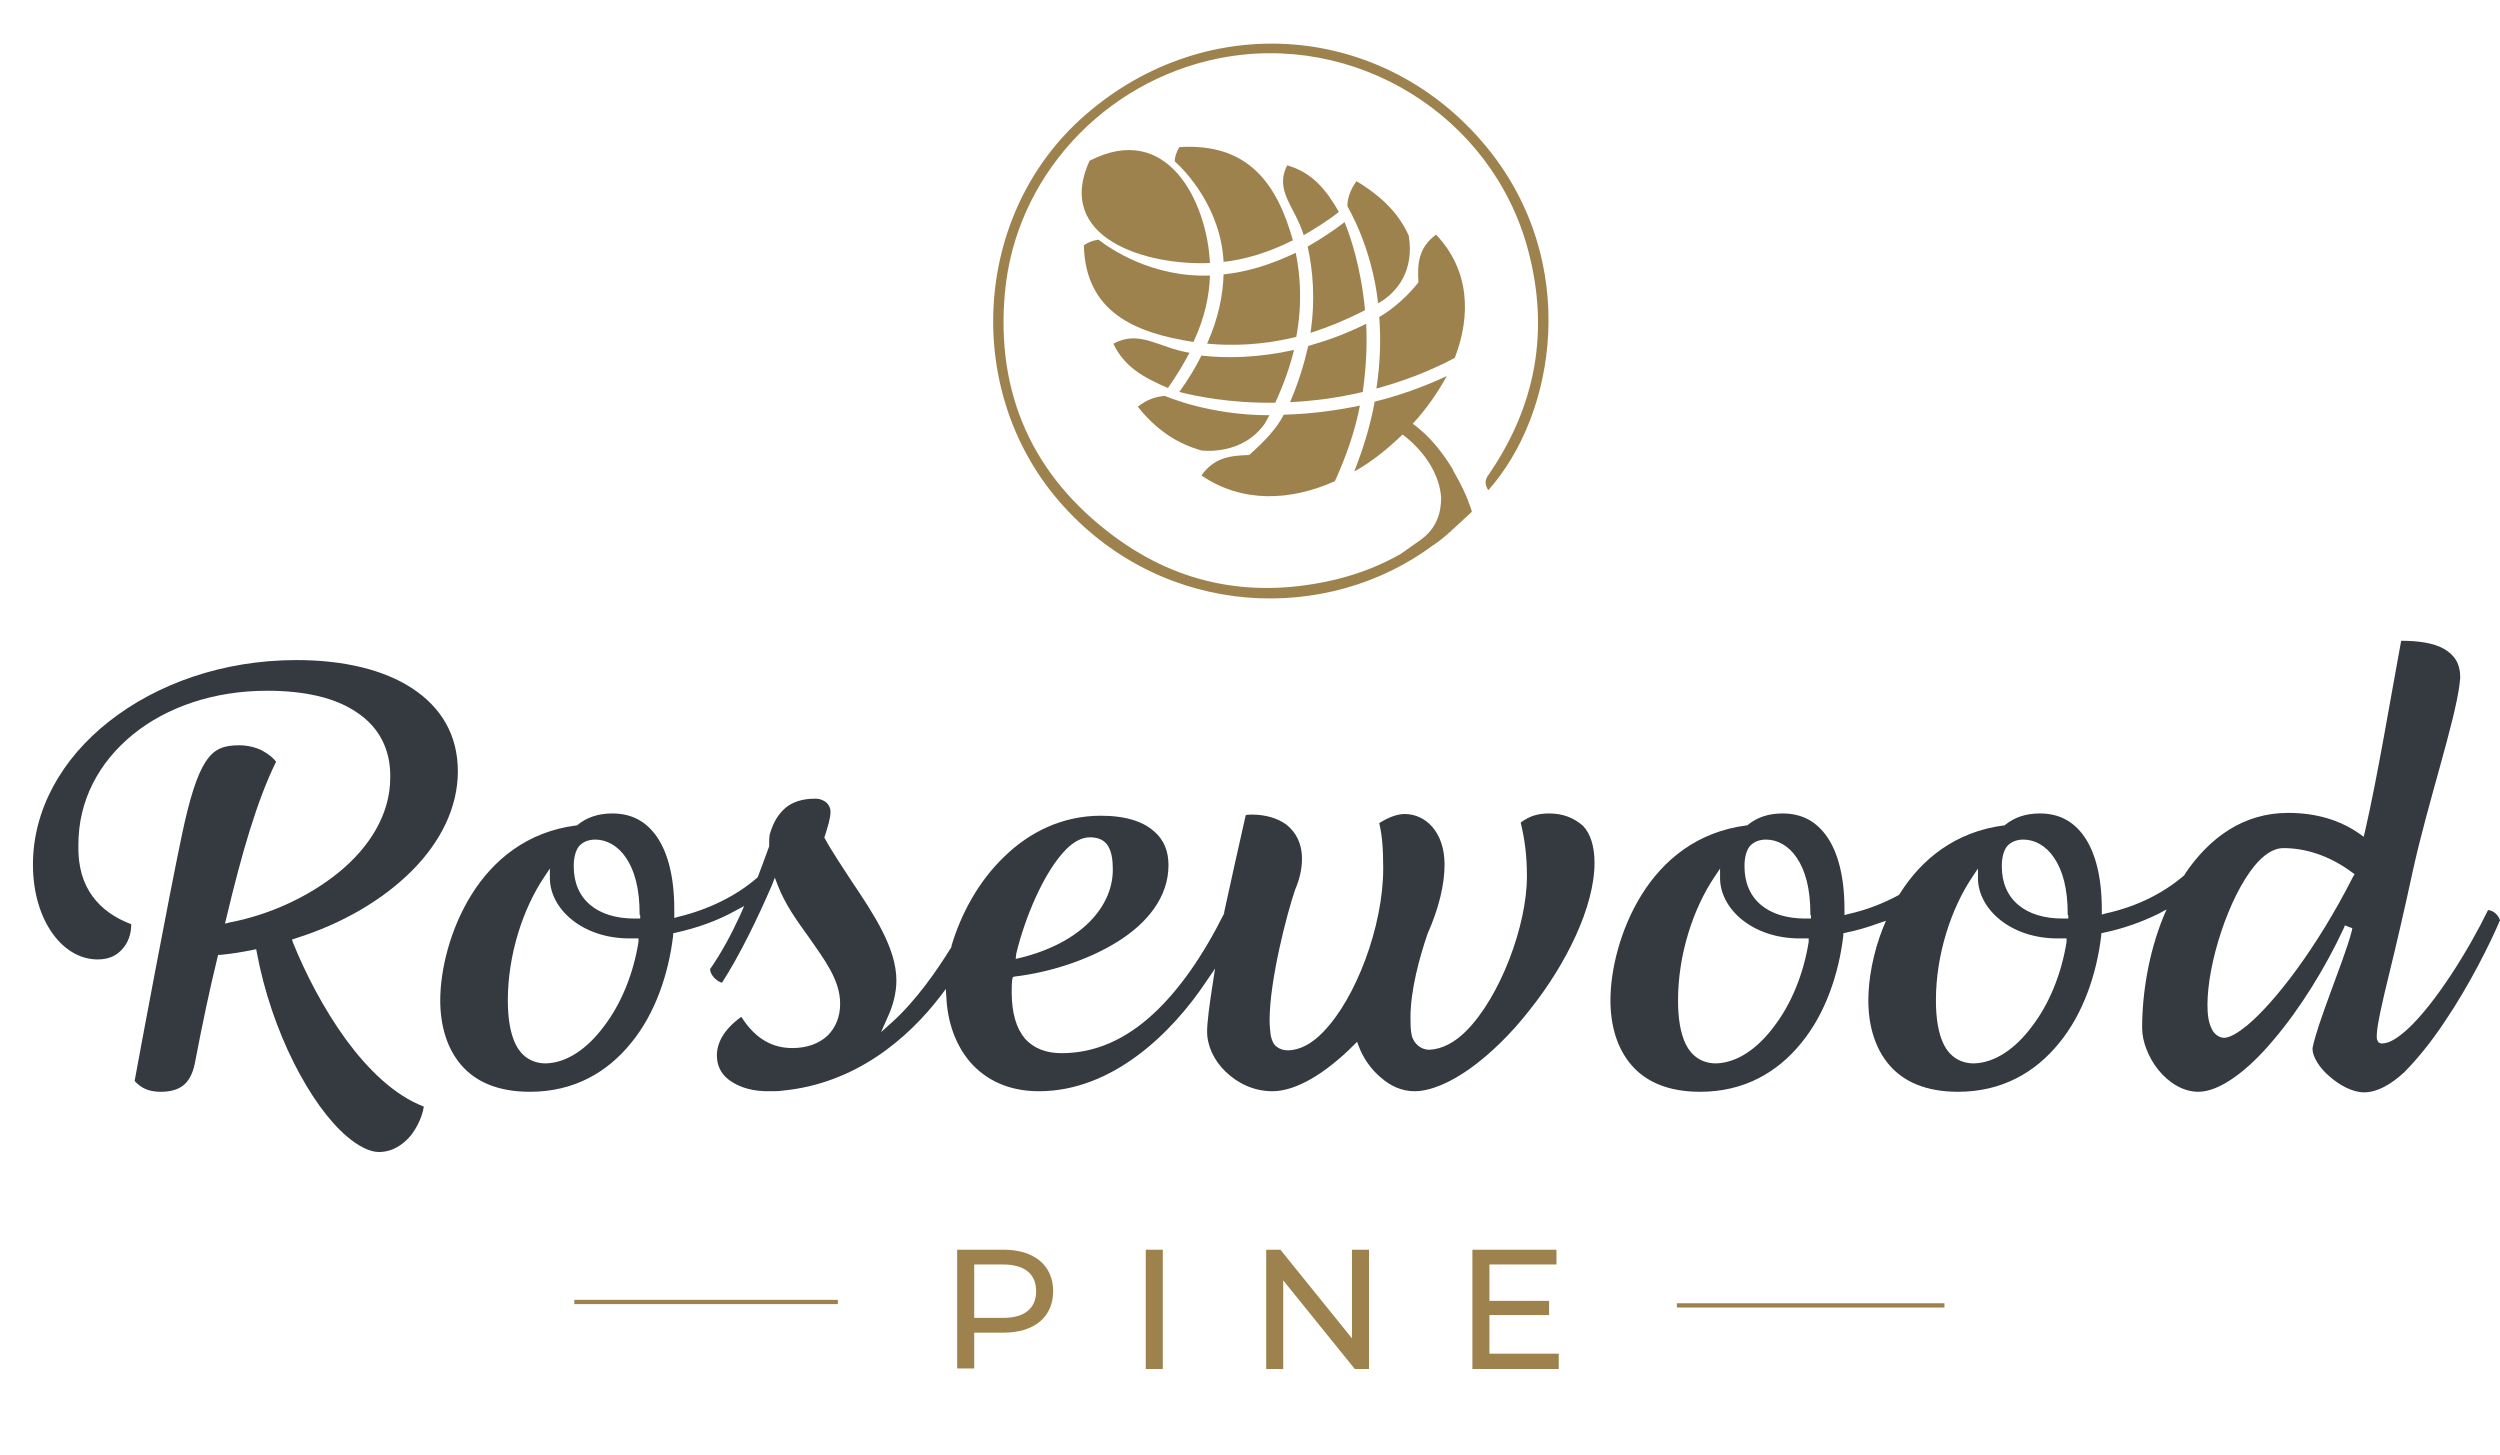 <?xml version="1.0" encoding="utf-8"?>
<!-- Generator: Adobe Illustrator 26.0.1, SVG Export Plug-In . SVG Version: 6.00 Build 0)  -->
<svg version="1.1" id="Layer_1" xmlns="http://www.w3.org/2000/svg" xmlns:xlink="http://www.w3.org/1999/xlink" x="0px" y="0px"
	 viewBox="0 0 440.1 256.2" style="enable-background:new 0 0 440.1 256.2;" xml:space="preserve">
<style type="text/css">
	.st0{fill:#343A40;}
	.st1{fill:#9E824E;}
	.st2{fill:none;stroke:#9E824E;stroke-width:0.75;stroke-miterlimit:10;}
	.st3{fill:#EC008C;}
</style>
<g>
	<path class="st0" d="M74.6,194.8c-5.2-2-9.8-6.5-13.7-11.8c-4-5.5-7.2-11.8-9.3-17l-0.2-0.6l0.6-0.2c8.3-2.6,15.4-6.8,20.5-11.9
		c5.1-5.1,8.1-11.2,8.1-17.5c0-6.5-3-11.3-8-14.6c-5-3.3-12.1-5-20.4-5c-13,0-24.6,4.2-33,10.8c-8.4,6.6-13.4,15.6-13.4,25.2
		c0,5.1,1.4,9.3,3.5,12.2c2.1,2.9,4.9,4.5,7.9,4.5c2,0,3.4-0.7,4.4-1.9c1-1.1,1.5-2.7,1.5-4.2l0-0.1c-2.9-1.1-5.2-2.7-6.8-4.9
		c-1.7-2.3-2.6-5.3-2.5-9.1c0-7.8,3.6-14.5,9.6-19.4c5.9-4.8,14.2-7.7,23.6-7.7c6.6,0,12,1.2,15.8,3.8c3.8,2.5,6,6.4,5.9,11.5
		c0,6.5-3.7,12.3-9.1,16.7c-5.4,4.4-12.4,7.5-19.2,8.8l-0.8,0.2l0.2-0.8c2.8-11.8,5.5-21,8.8-27.7c-0.5-0.7-1.4-1.4-2.5-2
		c-1.2-0.6-2.7-0.9-4-0.9c-2.7,0-4.4,0.6-5.9,2.9c-1.5,2.3-2.8,6.3-4.2,13c-2.3,10.9-7.6,39.3-8.3,43.2c1.1,1.2,2.4,1.9,4.6,1.9
		c1.5,0,2.8-0.3,3.8-1c1-0.7,1.8-2,2.2-4c1.3-6.8,2.6-13,4-18.7l0.1-0.4l0.4,0c2-0.2,3.9-0.5,5.8-0.9l0.5-0.1l0.1,0.5
		c2.6,14.1,9.5,27,15.8,32.4c2.1,1.8,4.1,2.8,5.7,2.8c2.4,0,4.3-1.3,5.7-3C73.6,198.2,74.4,196.3,74.6,194.8z"/>
	<path class="st0" d="M272.7,143.2c-2.1,0-3.5,0.5-5,1.6c0.7,2.9,1.1,5.7,1.1,9.5c0,8.6-4.7,21.2-10.7,27.2c-2,2-4.2,3.2-6.5,3.3
		c-1.3,0-2.7-0.9-3.1-2.6l0,0c0,0,0,0,0,0c0,0,0,0,0,0l0,0c-0.2-1-0.2-2.1-0.2-3.1c0-4.8,1.6-10.6,3-14.7l0,0l0,0
		c2-4.5,3-8.7,3-12.2c0-5.8-3.4-8.9-7-8.9c-1.4,0-2.9,0.6-4.5,1.6c0.5,2.1,0.7,4.4,0.7,8c0,10.1-4.8,22.9-10.6,28.8
		c-1.9,2-4.1,3.2-6.2,3.2c-0.7,0-1.4-0.2-1.9-0.6c-0.6-0.4-0.9-1.1-1.1-2l0,0l0,0c-0.1-0.8-0.2-1.7-0.2-2.7c0-7,3-18.6,4.5-23l0,0
		l0,0c0.9-2.1,1.2-3.9,1.2-5.4c0-2.8-1.1-4.7-2.7-6c-1.6-1.2-3.8-1.8-6.1-1.8c-0.3,0-0.7,0-1.1,0.1c-1.3,5.7-2.6,11.6-3.8,17.1
		l0,0.1l0,0.1c-3.7,7.4-7.9,13.5-12.6,17.8c-4.7,4.3-10,6.8-16,6.8c-2.7,0-4.9-0.8-6.5-2.6c-1.5-1.8-2.3-4.5-2.3-8.1
		c0-0.8,0-1.5,0.1-2.3l0.1-0.4l0.4-0.1c5.9-0.7,12.7-2.8,18-6.1c5.3-3.3,9-7.9,9-13.5c0-2.3-0.7-4.4-2.6-6c-1.8-1.6-4.8-2.7-9.3-2.7
		c-6.8,0-12.6,2.9-17,7.2c-4.5,4.3-7.6,10-9.3,15.7l0,0.1l0,0.1c-2.7,4.4-6.4,9.6-10.4,13.2l-2,1.8l1.1-2.5c1-2.1,1.6-4.4,1.6-6.6
		c0-5.7-4-11.7-7.9-17.5l0,0l0,0c-1.6-2.5-3.4-5.1-4.7-7.5l-0.1-0.2l0.1-0.2c0.5-1.6,1-3.1,1-4.3c0-0.7-0.3-1.2-0.7-1.6
		c-0.5-0.4-1.1-0.7-2-0.7c-2.3,0-4,0.6-5.2,1.6c-1.3,1.1-2.2,2.6-2.8,4.7c-0.1,0.6-0.1,1.1-0.1,1.9v0.1l0,0.1
		c-0.6,1.7-1.3,3.5-2,5.4l-0.1,0.1l-0.1,0.1c-3.6,3.1-8.4,5.5-13.8,6.8l-0.7,0.2v-0.7V160c0-5.5-1.1-9.8-3-12.6
		c-1.9-2.8-4.5-4.2-7.9-4.2c-2.5,0-4.5,0.7-6.1,2l-0.1,0.1l-0.1,0c-8.7,1.1-14.7,6.1-18.5,12.2c-3.8,6.1-5.5,13.3-5.5,18.6
		c0,4.5,1.2,8.5,3.7,11.4c2.5,2.9,6.4,4.7,12.1,4.7c7.7,0,13.6-3.4,17.8-8.6c4.2-5.1,6.6-12.1,7.4-18.9l0-0.4l0.4-0.1
		c3.7-0.8,7.4-2.1,10.6-3.9l1.5-0.8l-0.7,1.6c-1.6,3.5-3.4,6.8-5.3,9.5c0,0.5,0.3,1.1,0.8,1.6c0.4,0.4,0.9,0.7,1.3,0.8
		c3.1-4.8,6.3-11.4,8.8-17.2l0.5-1.3l0.5,1.3c1.3,3.4,3.4,6.3,5.5,9.2l0,0l0,0c2.7,3.9,5.5,7.5,5.5,11.7c0,2.3-0.8,4.2-2.2,5.6
		c-1.5,1.4-3.6,2.2-6.2,2.2c-3.3,0-6.4-1.4-9-5.5c-3.2,2.3-4.3,4.7-4.3,6.8c0,1.6,0.6,3.1,2,4.2c1.4,1.1,3.5,2,6.5,2.1
		c0.2,0,0.4,0,0.6,0h0.4c0.7,0,1.4,0,2-0.1l0,0l0,0c12.8-1.2,22.1-9.1,27.9-16.7l0.9-1.2l0.1,1.5c0.2,4.3,1.6,8.4,4.3,11.5
		c2.7,3,6.6,5,12,5c12.9,0,23.4-10.2,29.5-19.4l1.5-2.2l-0.4,2.6c-0.6,3.8-1,6.9-1,8.5c0,2.5,1.2,5.1,3.3,7.1c2.1,2,4.9,3.4,8.2,3.4
		c4.2,0,9.4-3.2,14.3-8.1l0.6-0.6l0.3,0.8c0.8,2.1,2.2,4.1,3.9,5.5c1.7,1.5,3.7,2.4,5.9,2.4c2.8,0,6.3-1.5,9.8-4
		c3.5-2.5,7.2-6.1,10.4-10.2c6.5-8.1,11.5-18.3,11.5-26c0-2.9-0.7-5.1-2-6.5C277.1,144,275.2,143.2,272.7,143.2z M178.9,167.9
		c1.5-6.3,4.9-14.5,8.8-18.4c1.3-1.3,2.7-2.1,4.2-2.1c1.4,0,2.6,0.5,3.2,1.6c0.6,1,0.8,2.4,0.8,4.1c0,6.4-5.4,12.8-16.2,15.5
		l-0.9,0.2L178.9,167.9z M112.4,165.8c-0.9,5.7-3.1,11-6.1,14.9c-2.9,3.9-6.5,6.4-10.2,6.5c-2.5,0-4.3-1.3-5.3-3.3
		c-1-2-1.4-4.7-1.4-7.8c0-8.1,2.7-16.2,6.4-21.7l1-1.5l0,1.8c0.1,5.4,5.8,10.5,14,10.5h1.6L112.4,165.8z M112.7,161.1v0.6h-0.6h-0.4
		c-3.2,0-5.9-0.8-7.8-2.4c-1.9-1.6-2.9-3.9-2.9-6.8c0-1.5,0.3-2.7,0.9-3.5c0.7-0.8,1.7-1.2,2.9-1.2c2,0,4,1.1,5.4,3.2
		c1.5,2.2,2.4,5.4,2.4,9.9V161.1z"/>
	<path class="st0" d="M430.2,180.1c4.5-6.6,8.2-14.1,9.9-18.1c-0.3-0.9-1.1-1.7-2.1-1.8c-3.4,7-9.3,16.5-14.2,21
		c-1.7,1.5-3.1,2.5-4.6,2.5l-0.5-0.2l-0.2-0.4c-0.1-0.2-0.1-0.4-0.1-0.7c0-1.7,0.9-5.7,2.2-11c1.3-5.3,2.8-11.8,4.2-18.3l0,0l0,0
		c2.6-11.8,7.4-26.1,8.2-32.8c0-0.4,0.1-0.7,0.1-1c0-2.5-1-4-2.9-5.1c-1.8-1-4.4-1.4-7.5-1.4c-1.9,10.3-4.2,24.2-6.4,33.7l-0.2,0.8
		l-0.7-0.5c-3.4-2.4-7.6-3.7-12.6-3.7c-7.9,0-13.9,4.4-18.2,10.8l0,0.1l-0.1,0.1c-3.6,3.1-8.3,5.5-13.8,6.7L370,161v-0.7V160
		c0-5.5-1.1-9.8-3-12.6c-1.9-2.8-4.5-4.2-7.9-4.2c-2.5,0-4.5,0.7-6.1,2l-0.1,0.1l-0.1,0c-8.6,1.1-14.6,6-18.4,12.1l-0.1,0.1
		l-0.1,0.1c-2.6,1.4-5.6,2.6-8.8,3.3l-0.7,0.2v-0.7V160c0-5.5-1.1-9.8-3-12.6c-1.9-2.8-4.5-4.2-7.9-4.2c-2.5,0-4.5,0.7-6.1,2
		l-0.1,0.1l-0.1,0c-8.7,1.1-14.7,6.1-18.5,12.2c-3.8,6.1-5.5,13.3-5.5,18.6c0,4.5,1.2,8.5,3.7,11.4c2.5,2.9,6.4,4.7,12.1,4.7
		c7.7,0,13.6-3.4,17.8-8.6c4.2-5.1,6.6-12.1,7.4-18.9l0-0.4l0.4-0.1c2-0.4,4-1,5.9-1.7l1.2-0.4l-0.5,1.2c-1.8,4.5-2.6,9.2-2.6,12.8
		c0,4.5,1.2,8.5,3.7,11.4c2.5,2.9,6.4,4.7,12.1,4.7c7.7,0,13.6-3.4,17.8-8.6c4.2-5.1,6.6-12.1,7.4-18.9l0-0.4l0.4-0.1
		c3.4-0.7,6.8-1.9,9.8-3.4l1.3-0.7l-0.6,1.4c-2.5,6.2-3.7,13.2-3.7,19.5c0,2.3,1.1,5.2,2.9,7.4c1.8,2.2,4.3,3.8,7,3.8
		c3.7,0,8.6-3.6,13.2-9.1c4.7-5.5,9.2-12.8,12.4-19.7l0.2-0.5l0.5,0.2l0.8,0.3l-0.1,0.5c-0.8,3.1-2.4,7.1-3.8,11
		c-1.4,3.8-2.7,7.5-3.1,9.6l0,0.2c0,1.3,1.2,3.3,3,4.8c1.8,1.6,4.1,2.8,6.1,2.8c2.2,0,4.6-1.3,7-3.5
		C425.5,186.5,428,183.4,430.2,180.1z M318.4,165.8c-0.9,5.7-3.1,11-6.1,14.9c-2.9,3.9-6.5,6.4-10.2,6.5c-2.5,0-4.3-1.3-5.3-3.3
		c-1-2-1.4-4.7-1.4-7.8c0-8.1,2.7-16.2,6.4-21.7l1-1.5l0,1.8c0.1,5.4,5.8,10.5,14,10.5h1.6L318.4,165.8z M318.8,161.1v0.6h-0.6h-0.4
		c-3.2,0-5.9-0.8-7.8-2.4c-1.9-1.6-2.9-3.9-2.9-6.8c0-1.5,0.3-2.7,0.9-3.5c0.7-0.8,1.7-1.2,2.9-1.2c2,0,4,1.1,5.4,3.2
		c1.5,2.2,2.4,5.4,2.4,9.9V161.1z M363.8,165.8c-0.9,5.7-3.1,11-6.1,14.9c-2.9,3.9-6.5,6.4-10.2,6.5c-2.5,0-4.3-1.3-5.3-3.3
		c-1-2-1.4-4.7-1.4-7.8c0-8.1,2.7-16.2,6.4-21.7l1-1.5l0,1.8c0.1,5.4,5.8,10.5,14,10.5h1.6L363.8,165.8z M364.1,161.1v0.6h-0.6h-0.4
		c-3.2,0-5.9-0.8-7.8-2.4c-1.9-1.6-2.9-3.9-2.9-6.8c0-1.5,0.3-2.7,0.9-3.5c0.7-0.8,1.7-1.2,2.9-1.2c2,0,4,1.1,5.4,3.2
		c1.5,2.2,2.4,5.4,2.4,9.9V161.1z M414.2,154.4c-6.4,12.6-13.8,22.1-18.6,26.1c-1.6,1.3-2.9,2.1-4,2.2c-1,0-1.9-0.7-2.3-1.7
		c-0.5-1-0.7-2.4-0.7-4.1c0-7.3,3.7-18.9,8.3-24.5c1.5-1.8,3.2-3.1,5.1-3.1c3.5,0,7.8,1.1,12.1,4.3l0.4,0.3L414.2,154.4z"/>
</g>
<g>
	<path class="st1" d="M261.8,26c-18-22-49.2-24.5-70.7-5.8c-20.1,17.4-21.8,49.3-3.8,69c17.9,19.7,46.4,20.7,65.1,6.7
		c0.1,0,0.2-0.1,0.2-0.1l0.1-0.1c0.9-0.6,1.7-1.3,2.5-2l3.9-3.6c0,0,0-0.2-0.1-0.4c-0.1-0.4-0.3-0.8-0.4-1.1c-0.2-0.7-0.6-1.5-1-2.4
		c0,0,0,0,0,0c0-0.1-0.1-0.3-0.2-0.4c-0.4-0.9-1-1.9-1.6-3c0,0,0,0,0-0.1c0,0,0,0,0,0c-1.7-2.8-4-5.9-7.1-8.1c2.4-2.6,4.4-5.5,6-8.4
		c-4.3,2-8.6,3.5-12.7,4.5c-0.7,3.9-1.9,8-3.6,12.3c3.1-1.7,5.9-4,8.5-6.5c0,0,6.3,4.3,6.8,11.1c0,2.5-0.7,5.4-3.7,7.5
		c-1,0.7-2.1,1.5-3.4,2.4c-3.5,2-7.3,3.5-11.4,4.5c-14.2,3.4-27.4,1.1-39.1-7.6c-14.3-10.6-20.8-25.1-19.2-42.8
		c1.8-20.4,17.4-37.2,37.5-41.3c24.1-4.9,48.3,10,54.6,33.7c3.8,14.2,1.4,27.4-6.9,39.5c-0.7,0.9-0.8,1.7-0.1,2.8
		C274,72.8,278.2,46.1,261.8,26z"/>
	<path class="st1" d="M240.3,54.6c-0.7-7.5-2.6-13.1-3.6-15.5c-2.2,1.7-4.4,3.1-6.5,4.3c0.9,4.1,1.4,9.2,0.5,15.2
		C233.8,57.6,237,56.3,240.3,54.6z"/>
	<path class="st1" d="M226.6,29.1C226.6,29.1,226.6,29.1,226.6,29.1c-2.3,4.5,1.4,7.3,2.9,12.3c1.9-1.1,4.2-2.5,6.2-4.1
		C233.5,33.5,231.1,30.4,226.6,29.1z"/>
	<path class="st1" d="M207.6,25.9c-0.5,0.9-0.8,1.7-0.8,2.5c1.8,1.6,8.1,8.1,8.6,17.7c3.7-0.4,7.8-1.6,12.2-3.8
		C224.9,32.7,220,25.1,207.6,25.9z"/>
	<path class="st1" d="M240.5,57c-3.6,1.8-7,3-10.2,3.9c-0.7,3.1-1.7,6.4-3.2,9.9c3.9-0.2,8.2-0.7,12.8-1.8
		C240.5,64.7,240.7,60.7,240.5,57z"/>
	<path class="st1" d="M248,41.5c-1.5-3.4-4.2-6.6-9.2-9.6c-1.1,1.5-1.6,3-1.6,4.4c0,0.1,4.3,7,5.4,17.1C246,51.5,249,47.6,248,41.5z
		"/>
	<path class="st1" d="M207.6,69c2.7,0.7,8.8,2,16.9,1.9c1.5-3.3,2.6-6.4,3.3-9.3c-6.3,1.4-11.8,1.5-16.3,1
		C210.5,64.6,209.2,66.8,207.6,69z"/>
	<path class="st1" d="M228.1,44.5c-4.6,2.2-8.8,3.4-12.7,3.8c-0.1,3.6-0.9,7.7-2.9,12.2c4.3,0.4,9.7,0.3,15.7-1.2
		C229.3,53.4,228.9,48.4,228.1,44.5z"/>
	<path class="st1" d="M191.8,28.3c-6.2,13.6,9.9,18.5,21.2,18C212.5,35.7,205.6,21.2,191.8,28.3z"/>
	<path class="st1" d="M252.8,41.3c-3.1,2.3-3.3,5.1-3.1,8.4c-1.7,2.2-4.4,4.7-6.9,6.1c0.3,3.8,0.2,8.1-0.5,12.6
		c4.4-1.2,9.1-2.9,13.8-5.4C259,55.5,258.7,47.5,252.8,41.3z"/>
	<path class="st1" d="M235,84.7c2.1-4.6,3.6-9.1,4.4-13.3c-4.8,1-9.3,1.5-13.4,1.6c-1.3,2.5-3.4,4.7-6.1,7.1
		c-3.5,0.1-6.2,0.5-8.4,3.6C218.7,88.6,227.2,88.2,235,84.7z"/>
	<path class="st1" d="M210.1,60.2c2-4.3,2.8-8.2,2.9-11.7c-10.2,0.4-17.7-4.8-19.6-6.3c-0.9,0.1-1.8,0.4-2.6,1c0,0,0,0,0,0
		C191.1,54.9,199.7,58.6,210.1,60.2z"/>
	<path class="st1" d="M211.5,79.3c0.1,0,7.2,1,11.2-4.8c0.3-0.5,0.5-1,0.8-1.4c-10.8,0-18.4-3.4-18.4-3.4c-1.7,0.1-3.3,0.7-4.8,1.9
		C203.8,76,207.6,78.2,211.5,79.3z"/>
	<path class="st1" d="M205.6,68.3c1.5-2.1,2.8-4.3,3.8-6.2c-5.5-0.9-8.8-4.1-13.4-1.6C197.9,64.6,201.4,66.5,205.6,68.3z"/>
</g>
<g>
	<path class="st1" d="M185.4,227.3c0,4.5-3.3,7.3-8.7,7.3h-5.2v6.3h-3V220h8.2C182.1,220,185.4,222.8,185.4,227.3z M182.4,227.3
		c0-3-2-4.7-5.8-4.7h-5.1v9.4h5.1C180.4,232,182.4,230.3,182.4,227.3z"/>
	<path class="st1" d="M201.7,220h3V241h-3V220z"/>
	<path class="st1" d="M241,220V241h-2.5l-12.6-15.6V241h-3V220h2.5l12.6,15.6V220H241z"/>
	<path class="st1" d="M274.4,238.4v2.6h-15.2V220H274v2.6h-11.8v6.4h10.5v2.5h-10.5v6.8H274.4z"/>
</g>
<line class="st2" x1="295.2" y1="229.8" x2="342.3" y2="229.8"/>
<line class="st2" x1="101.1" y1="229.2" x2="147.5" y2="229.2"/>
<path class="st3" d="M630.8,169.1"/>
</svg>
